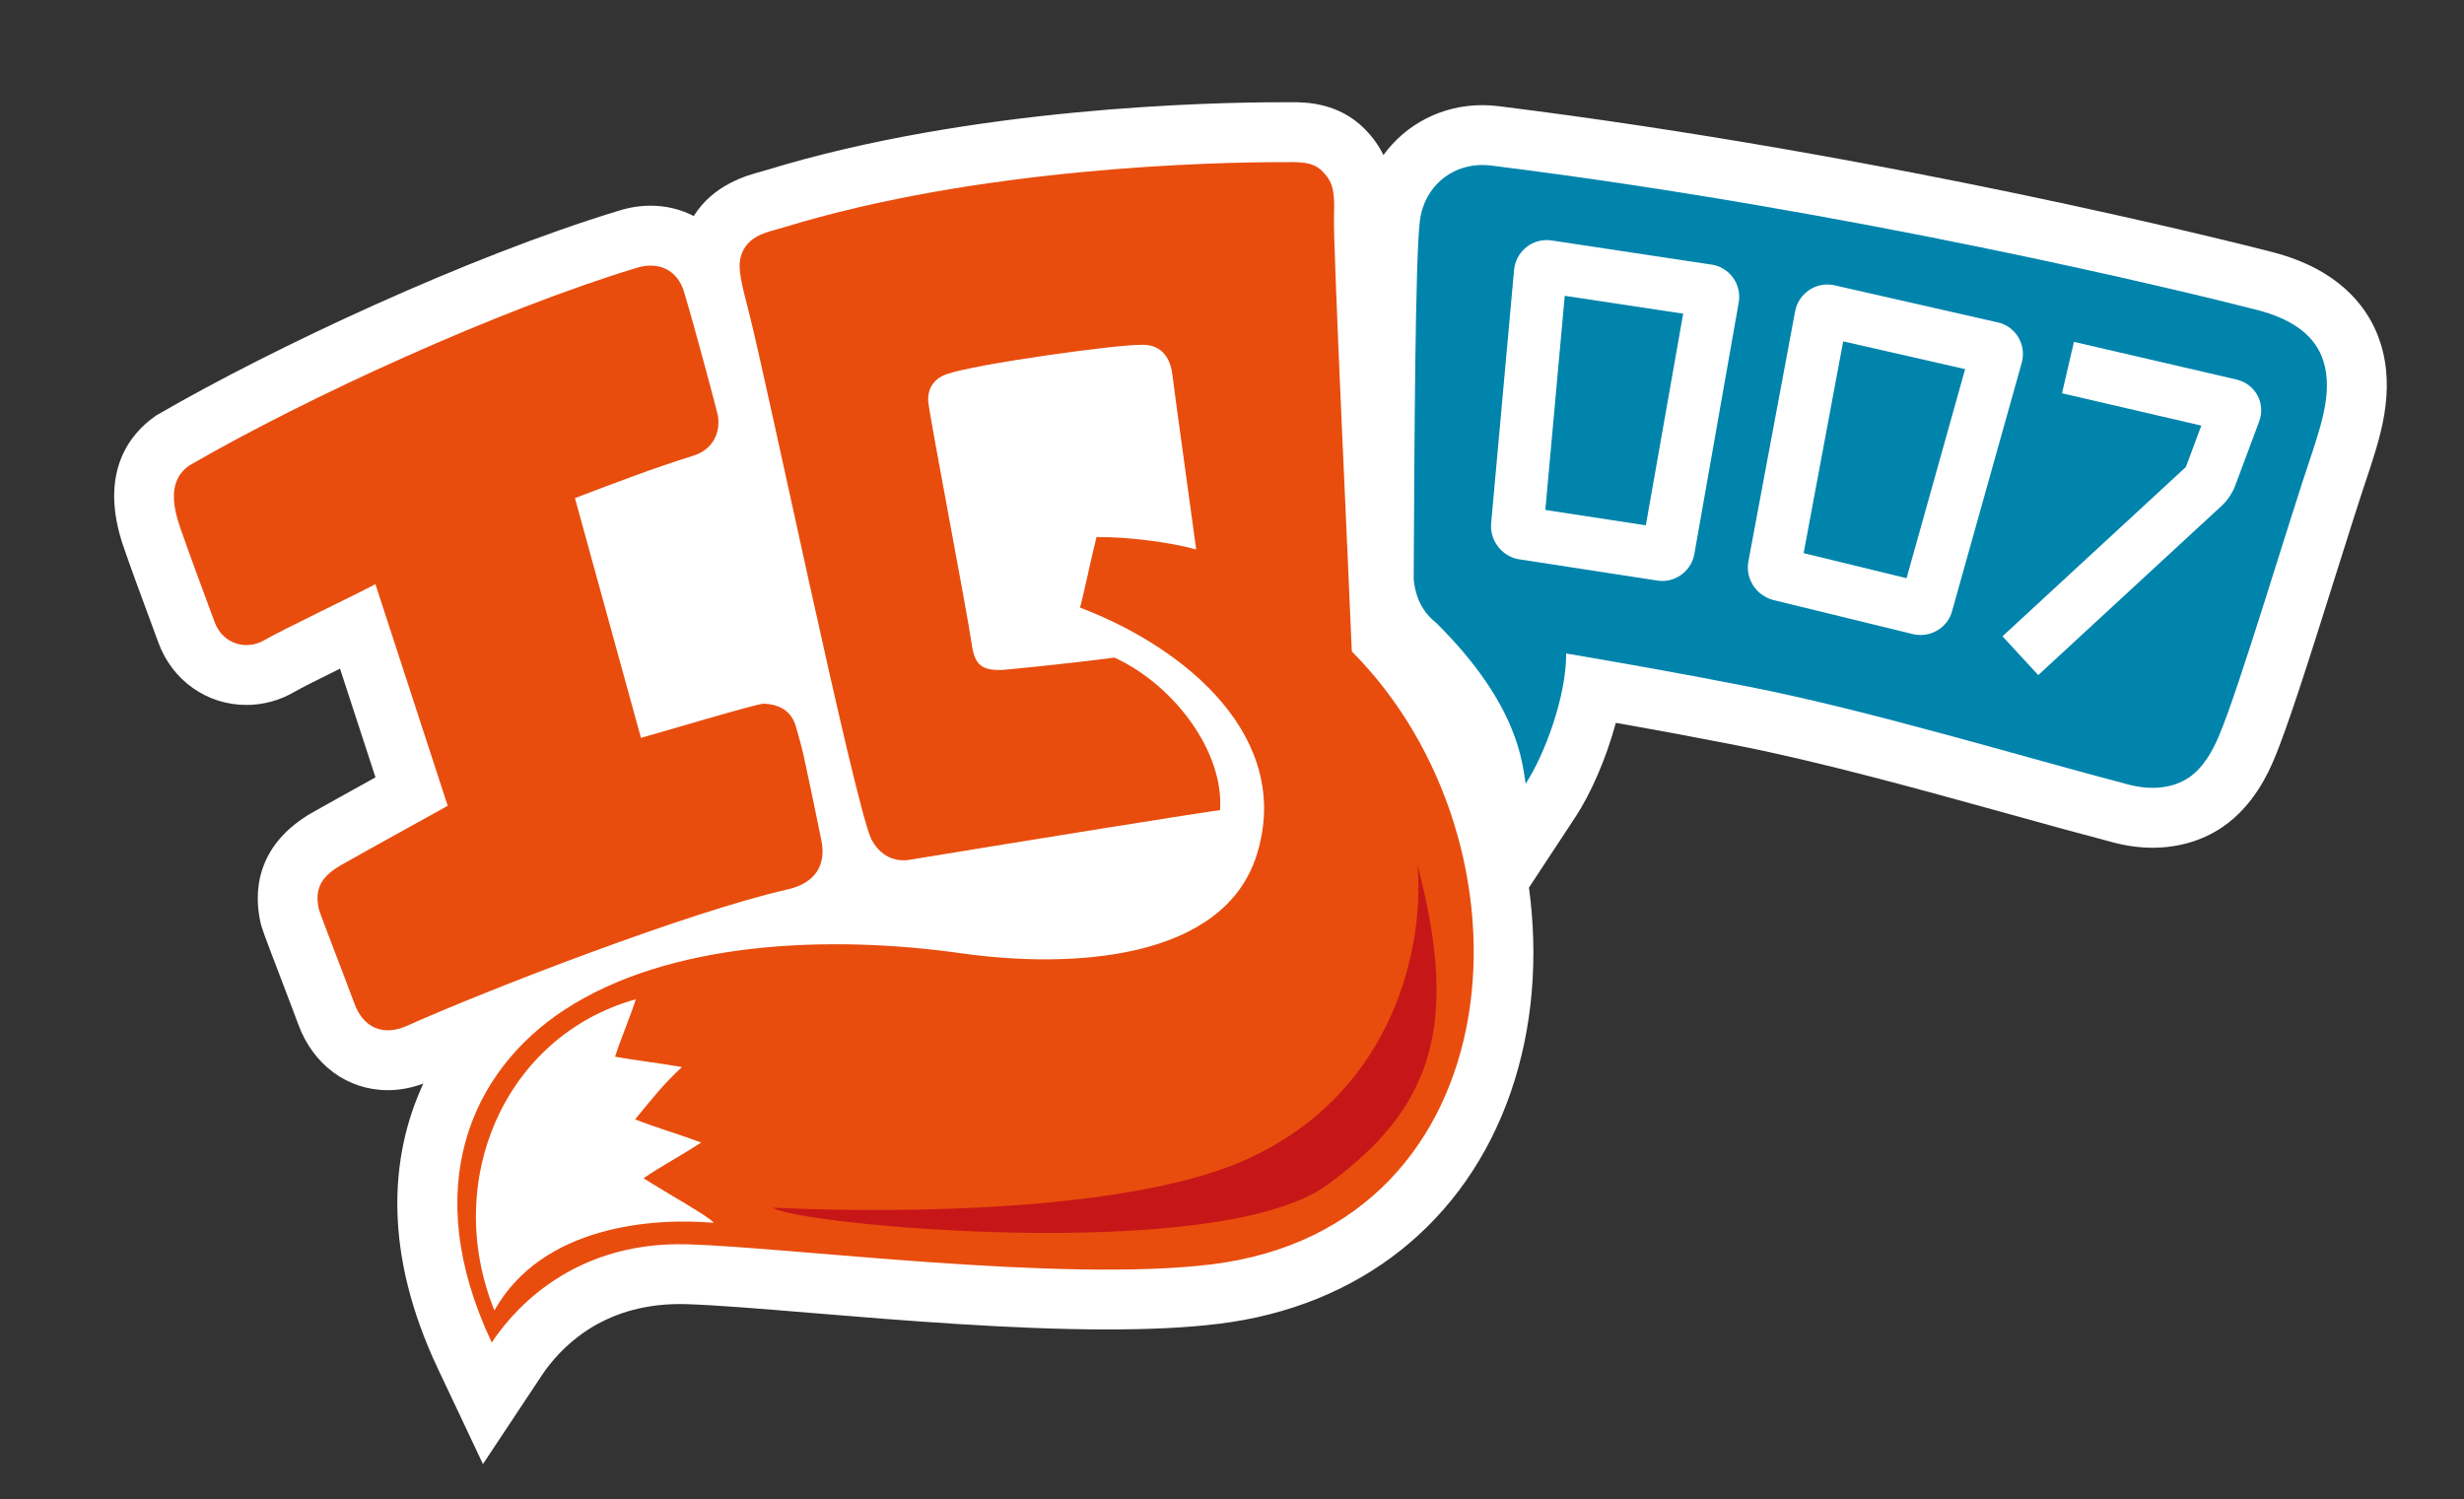 <?xml version="1.0" encoding="UTF-8"?> <!-- Generator: Adobe Illustrator 16.0.0, SVG Export Plug-In . SVG Version: 6.00 Build 0) --> <svg xmlns="http://www.w3.org/2000/svg" xmlns:xlink="http://www.w3.org/1999/xlink" id="Слой_1" x="0px" y="0px" width="614.667px" height="374px" viewBox="0 0 614.667 374" xml:space="preserve"><rect x="0" y="0" width="614.667" height="374" fill="#333333" stroke="none"/> <g> <path fill="#FFFFFF" d="M592.88,82.991c-2.86-6.85-9.698-15.901-26.052-20.109c-9.531-2.447-96.002-24.319-192.994-36.395 c-1.339-0.162-2.697-0.254-4.045-0.254c-10.179,0-19.11,4.808-24.68,12.444c-1.097-2.229-2.575-4.383-4.646-6.482 c-6.632-6.699-14.88-6.699-18.401-6.699l-2.503,0.014c-17.224,0-77.402,1.225-128.58,16.981c-0.315,0.095-0.669,0.184-1.027,0.29 c-3.591,0.971-11.989,3.253-16.892,11.111c-3.22-1.663-6.869-2.576-10.753-2.576c-2.687,0-5.424,0.438-8.127,1.303 c-37.631,11.462-86.102,34.146-114.559,50.653l-0.636,0.357l-0.578,0.421c-5.628,4.026-14.093,13.603-7.559,32.453 c2.026,5.848,4.174,11.663,6.261,17.285l2.391,6.507c3.462,9.456,12.087,15.569,21.976,15.569c4.271,0,8.485-1.186,11.986-3.278 c1.627-0.938,6.568-3.415,11.356-5.773l8.848,27.115c-5.731,3.178-12.254,6.789-15.558,8.664 c-14.863,8.409-14.618,20.772-13.164,27.38c0.346,1.554,0.577,2.218,5.307,14.609c1.585,4.144,3.195,8.365,4.168,11.01 c3.725,10.098,12.28,16.379,22.319,16.379l0,0c2.958,0,5.926-0.564,8.859-1.641c-8.594,18.537-9.833,42.563,3.574,70.984 l11.303,23.935l14.643-22.073c4.422-6.657,14.779-17.844,34.47-17.844c0.527,0,1.055,0,1.579,0.018 c7.324,0.223,18.524,1.144,31.49,2.215c22.148,1.833,49.704,4.099,73.549,4.099h0.006c10.904,0,20.008-0.449,27.795-1.409 c35.089-4.274,61.652-25.334,72.86-57.778c5.561-16.066,6.895-33.689,4.543-51.044l11.654-17.709 c3.714-5.661,7.575-14.328,10.017-23.39c10.851,1.909,20.974,3.806,30.248,5.628c20.731,4.071,45.642,10.971,67.611,17.053 c9.414,2.626,18.31,5.073,26.373,7.188c3.245,0.854,6.498,1.287,9.671,1.287l0,0c6.403,0,12.399-1.764,17.332-5.089 c7.983-5.379,11.658-13.94,12.869-16.758c3.501-8.164,9.219-26.312,15.262-45.519c3.273-10.382,6.359-20.178,8.714-27.112 l0.299-0.94C594.094,107.854,598.064,95.427,592.88,82.991z"></path> <g> <g> <g> <path fill="#E84D0E" d="M337.219,162.505c-0.65-16.992-4.727-101.827-4.444-108.741c0.281-6.535-0.505-8.616-2.91-11.058 c-2.581-2.601-6.323-2.251-10.204-2.251c-16.392-0.014-75.307,1.225-124.297,16.317c-3.477,1.066-9.121,1.791-10.588,7.333 c-0.792,2.952,0.24,6.744,2.04,13.761c4.567,17.84,26.032,121.163,30.446,131.289c1.886,3.803,5.257,5.923,9.367,5.388 c29.785-4.891,74.266-12.065,77.72-12.425c1.046-14.431-11.322-31.144-26.314-38.063c-13.192,1.716-27.422,3.041-27.966,3.075 c-5.006,0.187-6.897-1.164-7.623-6.177c-1.342-9.277-10.806-58.217-10.896-60.938c-0.204-3.842,2.274-5.887,4.526-6.652 c7.444-2.595,42.589-7.425,48.454-7.327c4.735-0.246,7.33,2.673,7.913,7.341c0.842,6.702,4.138,30.212,5.959,43.708 c-6.682-1.881-17.55-3.214-24.872-3.081c-1.387,5.46-3.245,14.604-4.115,17.573c26.763,10.173,53.074,32.539,44.144,61.526 c-8.195,26.588-46.393,28.588-73.717,24.724c-32.723-4.638-72.788-3.159-99.149,14.18 c-23.053,15.159-36.323,44.141-18.019,82.921c3.705-5.583,18.256-25.41,48.942-24.498c25.89,0.776,93.237,9.576,130.58,5.003 C378.561,306.13,385.154,210.652,337.219,162.505z M123.335,326.925c-13.069-32.313,2.57-68.505,35.279-77.634 c-1.381,4.366-3.7,9.665-5.179,14.333c5.396,0.96,11.027,1.588,16.674,2.578c-4.562,4.252-6.981,7.338-11.674,13.05 c5.482,2.165,10.781,3.646,16.481,5.77c-4.74,3.137-9.914,5.854-14.38,8.918c4.846,3.158,16.35,9.522,17.525,11.121 C163.017,303.755,135.285,305.663,123.335,326.925z"></path> </g> <g> <path fill="#E84D0E" d="M143.424,124.266c5.46,19.997,10.985,39.721,16.468,59.811c3.605-0.966,29.035-8.585,30.6-8.527 c3.92,0.167,6.953,1.741,8.094,5.832c0.701,2.497,1.423,4.983,1.973,7.514c1.499,6.889,2.924,13.803,4.336,20.709 c1.287,6.275-1.593,10.742-8.465,12.291c-24.38,5.511-74.665,24.956-94.938,34.032c-5.92,2.646-10.859,0.455-13.058-5.508 c-2.388-6.477-8.652-22.542-8.903-23.652c-1.222-5.502,1.071-8.435,5.932-11.166c6.387-3.622,24.796-13.775,26.222-14.576 c-6.183-18.99-11.727-35.938-18.036-55.298c-3.833,2.112-23.175,11.345-27.662,13.942c-4.45,2.662-10.416,1.071-12.458-4.498 c-2.879-7.849-5.832-15.653-8.577-23.546c-1.875-5.435-3.011-11.727,2.154-15.433c29.783-17.268,77.33-38.915,111.526-49.319 c5.365-1.738,10.268,0.198,12.017,5.959c2.773,9.241,8.276,29.922,8.39,30.642c0.762,3.875-0.756,8.602-6.219,10.251 C163.204,116.716,153.547,120.421,143.424,124.266z"></path> </g> <g> <path fill="#C71617" d="M192.872,301.277c4.618,4.171,110.675,14.342,138.164-5.636c26.113-18.996,33.22-39.49,22.556-79.883 c1.735,18.608-4.74,56.144-42.319,73.337C274.462,305.929,192.872,301.277,192.872,301.277z"></path> </g> </g> </g> <g> <polygon fill="#0084AC" points="449.934,137.994 475.604,144.249 490.218,92.089 459.8,85.164 "></polygon> <polygon fill="#0084AC" points="385.5,127.215 410.567,131.062 419.884,78.256 390.338,73.797 "></polygon> <path fill="#0084AC" d="M579.097,88.73c-2.355-5.636-7.955-9.316-15.988-11.395c-18.602-4.782-101.414-24.866-191.115-36.032 c-9.258-1.149-16.733,5.036-17.805,13.873c-1.141,9.434-1.355,55.379-1.528,89.375c0.293,3.047,1.369,7.534,5.625,10.848 c20.778,20.622,21.428,35.137,22.305,40.114c4.659-7.101,10.137-21.643,10.108-32.486c12.682,2.154,28.945,5.011,45.524,8.276 c30.156,5.929,67.796,17.366,94.874,24.458c5.852,1.518,11.122,0.781,14.892-1.747c3.775-2.55,6.035-6.9,7.478-10.268 c5.078-11.828,17.028-52.302,23.561-71.532C579.205,105.354,582.28,96.375,579.097,88.73z M433.739,75.46l-11.06,62.726 c-0.695,3.906-4.068,6.744-8.03,6.744c-0.48,0-0.954-0.05-1.418-0.125l-34.606-5.326c-4.177-0.865-7.09-4.853-6.632-9.096 l5.708-63.078c0.444-4.26,3.94-7.408,8.14-7.408l1.029,0.062l40.048,6.049c2.056,0.257,4.073,1.451,5.379,3.226 C433.603,71.013,434.125,73.295,433.739,75.46z M479.097,158.417c-0.733,0-1.468-0.095-2.182-0.293l-34.615-8.452 c-4.342-1.205-6.956-5.413-6.142-9.651l11.655-62.372c0.834-4.381,5.086-7.408,9.614-6.521l40.876,9.288 c1.984,0.385,3.929,1.708,5.115,3.6c1.18,1.889,1.528,4.224,0.954,6.384l-17.395,62.023 C486.061,155.923,482.802,158.417,479.097,158.417z M563.566,105.153l-5.996,16.06c-0.664,1.752-1.956,3.694-3.32,4.938 l-45.79,42.271l-8.92-9.682l45.768-42.257c-0.095,0.095-0.009-0.028,0.014-0.083l3.814-10.226l-34.749-8.061l2.979-12.832 l40.598,9.414c2.24,0.536,4.132,1.973,5.195,3.968C564.225,100.658,564.373,103.021,563.566,105.153z"></path> </g> </g> </svg> 